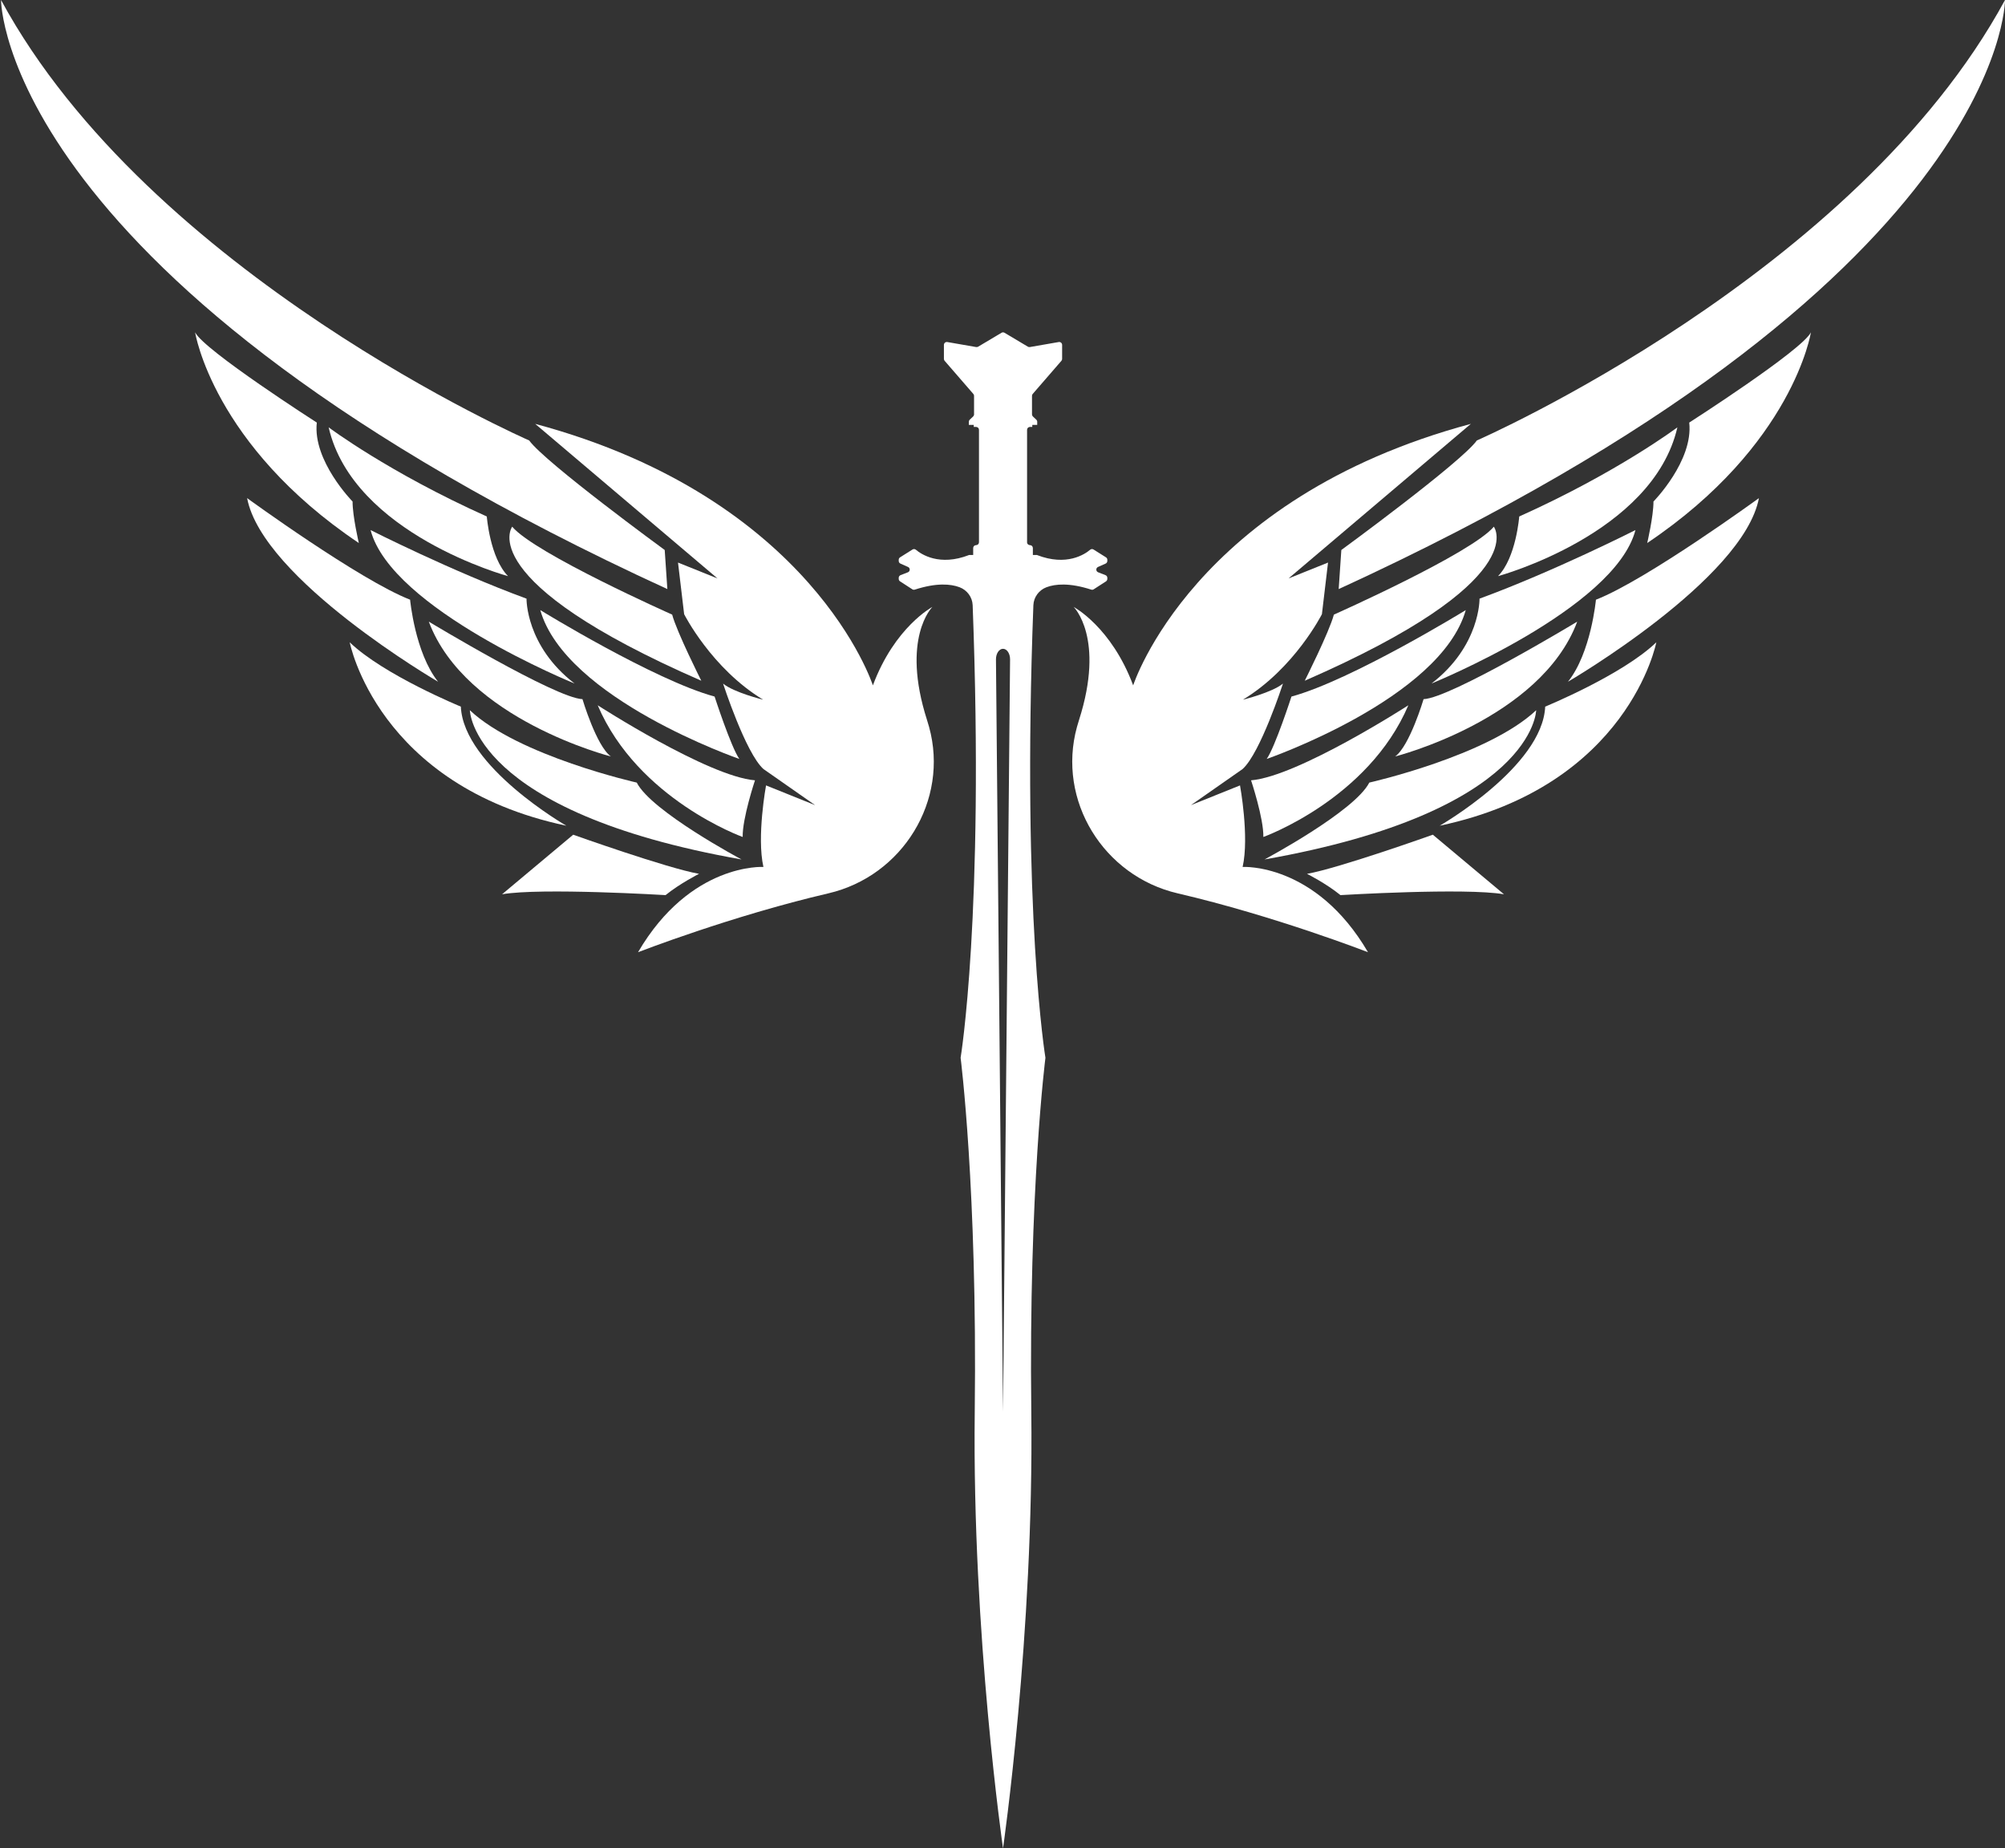 <?xml version="1.0" encoding="UTF-8" standalone="no"?><svg xmlns="http://www.w3.org/2000/svg" xmlns:xlink="http://www.w3.org/1999/xlink" fill="#000000" height="1076.8" preserveAspectRatio="xMidYMid meet" version="1" viewBox="-0.6 0.0 1168.2 1076.8" width="1168.2" zoomAndPan="magnify"><rect x="-0.6" y="0.0" width="1168.2" height="1076.8" fill="#333333" stroke="none"/><defs><clipPath id="a"><path d="M 523 193 L 645 193 L 645 1076.82 L 523 1076.82 Z M 523 193"/></clipPath><clipPath id="b"><path d="M 779 0 L 1167.609 0 L 1167.609 344 L 779 344 Z M 779 0"/></clipPath></defs><g><g clip-path="url(#a)" id="change1_26"><path d="M 583.805 822.523 L 579.695 384.191 C 579.664 380.773 581.512 377.98 583.805 377.98 C 586.098 377.98 587.945 380.773 587.91 384.191 Z M 636.637 343.324 L 643.809 338.688 C 644.285 338.375 644.578 337.84 644.578 337.27 L 644.578 336.641 C 644.578 335.945 644.148 335.32 643.5 335.066 L 639.238 333.41 C 637.84 332.867 637.793 330.906 639.164 330.297 L 643.574 328.336 C 644.184 328.066 644.578 327.461 644.578 326.793 L 644.578 326.121 C 644.578 325.539 644.277 325 643.789 324.691 L 636.555 320.137 C 635.93 319.746 635.129 319.797 634.566 320.273 C 631.547 322.84 620.914 330.105 603.555 323.332 L 601.191 323.332 L 601.191 319.277 C 601.191 318.359 600.453 317.609 599.539 317.594 C 598.602 317.574 597.816 316.906 597.816 315.973 L 597.816 250.406 C 597.816 249.473 598.57 248.719 599.504 248.719 L 600.855 248.719 L 600.855 247.535 L 603.727 247.535 L 603.727 245.73 C 603.727 245.266 603.531 244.82 603.195 244.504 L 601.215 242.633 C 600.879 242.312 600.688 241.871 600.688 241.406 L 600.688 230.609 C 600.688 230.203 600.832 229.809 601.098 229.504 L 617.828 210.195 C 618.098 209.891 618.242 209.496 618.242 209.094 L 618.242 200.926 C 618.242 199.879 617.297 199.082 616.266 199.262 L 599.445 202.188 C 599.047 202.258 598.641 202.18 598.293 201.977 L 584.668 193.859 C 584.137 193.543 583.473 193.543 582.941 193.859 L 569.316 201.973 C 568.973 202.18 568.562 202.258 568.164 202.188 L 551.344 199.262 C 550.312 199.082 549.367 199.879 549.367 200.926 L 549.367 209.09 C 549.367 209.496 549.516 209.891 549.777 210.195 L 566.512 229.504 C 566.777 229.809 566.926 230.203 566.926 230.609 L 566.926 241.406 C 566.926 241.871 566.73 242.312 566.395 242.633 L 564.414 244.504 C 564.074 244.82 563.887 245.266 563.887 245.73 L 563.887 247.535 L 566.754 247.535 L 566.754 248.719 L 568.105 248.719 C 569.035 248.719 569.793 249.473 569.793 250.406 L 569.793 315.902 C 569.793 316.836 569.035 317.59 568.105 317.59 C 567.172 317.59 566.418 318.348 566.418 319.277 L 566.418 323.332 L 564.055 323.332 C 546.699 330.105 536.066 322.844 533.043 320.277 C 532.48 319.801 531.68 319.742 531.059 320.137 L 523.82 324.691 C 523.332 325 523.031 325.539 523.031 326.121 L 523.031 326.793 C 523.031 327.461 523.426 328.066 524.035 328.336 L 528.441 330.297 C 529.816 330.906 529.77 332.867 528.371 333.41 L 524.109 335.066 C 523.461 335.32 523.031 335.945 523.031 336.641 L 523.031 337.27 C 523.031 337.84 523.324 338.375 523.805 338.688 L 530.973 343.324 C 531.395 343.598 531.934 343.66 532.41 343.504 C 545.098 339.414 553.328 340.18 558.473 342.109 C 562.871 343.762 565.93 347.879 566.117 352.574 C 566.117 352.594 566.117 352.613 566.117 352.633 C 572.914 533.062 559.094 616.246 559.094 616.246 C 559.094 616.246 568.875 692.645 567.328 822.523 C 565.785 952.398 583.805 1076.82 583.805 1076.82 C 583.805 1076.82 601.824 952.398 600.277 822.523 C 598.734 692.645 608.516 616.246 608.516 616.246 C 608.516 616.246 594.695 533.062 601.488 352.633 C 601.492 352.613 601.492 352.594 601.492 352.574 C 601.68 347.879 604.738 343.762 609.137 342.109 C 614.281 340.18 622.512 339.414 635.199 343.504 C 635.68 343.66 636.215 343.598 636.637 343.324" fill="#ffffff"/></g><g clip-path="url(#b)" id="change1_27"><path d="M 859.891 256.598 C 850.57 269.512 780.918 320.422 780.918 320.422 L 779.379 343.188 C 1168.16 164.738 1167.609 0 1167.609 0 C 1080.781 160.156 859.891 256.598 859.891 256.598" fill="#ffffff"/></g><g id="change1_1"><path d="M 776.578 358.062 C 773.832 368.332 759.605 396.582 759.605 396.582 C 893.453 338.188 869.781 306.844 869.781 306.844 C 856.566 322.52 776.578 358.062 776.578 358.062" fill="#ffffff"/></g><g id="change1_2"><path d="M 853.418 355.426 C 853.418 355.426 786.973 396.27 751.855 405.805 C 751.855 405.805 742.305 435.23 737.445 442.148 C 737.445 442.148 838.703 407.164 853.418 355.426" fill="#ffffff"/></g><g id="change1_3"><path d="M 819.961 410.883 C 819.961 410.883 755.688 452.379 728.324 454.598 C 728.324 454.598 735.73 476.82 735.484 487.609 C 735.484 487.609 796.57 465.727 819.961 410.883" fill="#ffffff"/></g><g id="change1_4"><path d="M 894.441 413.777 C 866.195 440.41 797.211 455.922 797.211 455.922 C 788.688 472.715 736.168 500.703 736.168 500.703 C 893.754 472.859 894.441 413.777 894.441 413.777" fill="#ffffff"/></g><g id="change1_5"><path d="M 838.242 481.051 C 948.402 457.766 964.445 374.195 964.445 374.195 C 944.613 393.254 899.699 411.664 899.699 411.664 C 898.117 446.668 838.242 481.051 838.242 481.051" fill="#ffffff"/></g><g id="change1_6"><path d="M 918.363 362.156 C 918.363 362.156 844.625 406.695 828.836 407.316 C 828.836 407.316 820.727 434.633 812.281 440.699 C 812.281 440.699 897.016 419.234 918.363 362.156" fill="#ffffff"/></g><g id="change1_7"><path d="M 833.465 398.199 C 833.465 398.199 940.262 354.883 952.285 308.805 C 952.285 308.805 905.023 332.77 861.434 348.766 C 861.434 348.766 861.992 376.254 833.465 398.199" fill="#ffffff"/></g><g id="change1_8"><path d="M 976.723 248.957 C 976.723 248.957 941.832 275.203 884.57 300.898 C 884.57 300.898 882.773 324.914 872.199 335.656 C 872.199 335.656 962.422 311.223 976.723 248.957" fill="#ffffff"/></g><g id="change1_9"><path d="M 983.625 246.184 C 986.098 268.484 962.785 292.176 962.785 292.176 C 962.801 300.762 959.141 316.359 959.141 316.359 C 1044.238 259.234 1054.52 193.625 1054.52 193.625 C 1049.211 204.16 983.625 246.184 983.625 246.184" fill="#ffffff"/></g><g id="change1_10"><path d="M 912.965 397.168 C 912.965 397.168 1015.238 337.57 1024.23 290.191 C 1024.23 290.191 958.652 337.938 929.266 349.375 C 929.266 349.375 926.422 380.34 912.965 397.168" fill="#ffffff"/></g><g id="change1_11"><path d="M 760.918 509.082 C 760.918 509.082 771.914 514.586 780.414 521.48 C 780.414 521.48 853.105 517.078 875.68 520.988 L 834.234 486.285 C 834.234 486.285 779.469 505.824 760.918 509.082" fill="#ffffff"/></g><g id="change1_12"><path d="M 723.41 505.066 C 727.395 487.43 721.883 457.566 721.883 457.566 L 693.281 469.066 L 723.391 448.027 C 733.781 438.73 746.91 398.246 746.91 398.246 C 740.602 403.457 723.57 407.629 723.57 407.629 C 753.672 389.418 769.605 357.809 769.605 357.809 L 773.168 327.738 L 750.156 336.988 L 856.387 246.934 C 694.48 290.391 659.633 399.293 659.633 399.293 C 646.965 365.254 624.965 353.59 624.965 353.59 C 624.965 353.59 643.418 371.629 628.062 419.551 C 627.637 420.883 627.238 422.211 626.875 423.535 C 615.117 466.328 642.355 510.402 685.578 520.453 C 742.016 533.578 796.461 554.746 796.461 554.746 C 765.906 502.492 723.41 505.066 723.41 505.066" fill="#ffffff"/></g><g id="change1_13"><path d="M 386.691 320.422 C 386.691 320.422 317.039 269.512 307.719 256.598 C 307.719 256.598 86.828 160.156 0 0 C 0 0 -0.551 164.738 388.23 343.188 L 386.691 320.422" fill="#ffffff"/></g><g id="change1_14"><path d="M 297.828 306.844 C 297.828 306.844 274.156 338.188 408.004 396.582 C 408.004 396.582 393.777 368.332 391.031 358.062 C 391.031 358.062 311.043 322.52 297.828 306.844" fill="#ffffff"/></g><g id="change1_15"><path d="M 314.191 355.426 C 328.906 407.164 430.164 442.148 430.164 442.148 C 425.309 435.23 415.754 405.805 415.754 405.805 C 380.637 396.27 314.191 355.426 314.191 355.426" fill="#ffffff"/></g><g id="change1_16"><path d="M 347.648 410.883 C 371.039 465.727 432.121 487.609 432.121 487.609 C 431.879 476.82 439.285 454.598 439.285 454.598 C 411.922 452.379 347.648 410.883 347.648 410.883" fill="#ffffff"/></g><g id="change1_17"><path d="M 431.441 500.703 C 431.441 500.703 378.926 472.715 370.398 455.922 C 370.398 455.922 301.41 440.41 273.168 413.777 C 273.168 413.777 273.855 472.859 431.441 500.703" fill="#ffffff"/></g><g id="change1_18"><path d="M 267.906 411.664 C 267.906 411.664 222.992 393.254 203.164 374.195 C 203.164 374.195 219.207 457.766 329.367 481.051 C 329.367 481.051 269.492 446.668 267.906 411.664" fill="#ffffff"/></g><g id="change1_19"><path d="M 355.328 440.699 C 346.883 434.633 338.773 407.316 338.773 407.316 C 322.984 406.695 249.242 362.156 249.242 362.156 C 270.594 419.234 355.328 440.699 355.328 440.699" fill="#ffffff"/></g><g id="change1_20"><path d="M 334.145 398.199 C 305.617 376.254 306.176 348.766 306.176 348.766 C 262.586 332.77 215.324 308.805 215.324 308.805 C 227.348 354.883 334.145 398.199 334.145 398.199" fill="#ffffff"/></g><g id="change1_21"><path d="M 190.887 248.957 C 205.188 311.223 295.41 335.656 295.41 335.656 C 284.836 324.914 283.035 300.898 283.035 300.898 C 225.777 275.203 190.887 248.957 190.887 248.957" fill="#ffffff"/></g><g id="change1_22"><path d="M 208.469 316.359 C 208.469 316.359 204.812 300.762 204.824 292.176 C 204.824 292.176 181.512 268.484 183.984 246.184 C 183.984 246.184 118.398 204.16 113.086 193.625 C 113.086 193.625 123.367 259.234 208.469 316.359" fill="#ffffff"/></g><g id="change1_23"><path d="M 238.344 349.375 C 208.957 337.938 143.379 290.191 143.379 290.191 C 152.363 337.57 254.645 397.168 254.645 397.168 C 241.188 380.34 238.344 349.375 238.344 349.375" fill="#ffffff"/></g><g id="change1_24"><path d="M 406.691 509.082 C 388.145 505.824 333.371 486.285 333.371 486.285 L 291.93 520.988 C 314.504 517.078 387.191 521.48 387.191 521.48 C 395.691 514.586 406.691 509.082 406.691 509.082" fill="#ffffff"/></g><g id="change1_25"><path d="M 539.547 419.551 C 524.191 371.629 542.645 353.59 542.645 353.59 C 542.645 353.59 520.645 365.254 507.98 399.293 C 507.98 399.293 473.129 290.391 311.227 246.934 L 417.449 336.988 L 394.441 327.738 L 398.008 357.809 C 398.008 357.809 413.938 389.418 444.039 407.629 C 444.039 407.629 427.008 403.457 420.699 398.246 C 420.699 398.246 433.828 438.73 444.219 448.027 L 474.328 469.066 L 445.73 457.566 C 445.73 457.566 440.215 487.43 444.199 505.066 C 444.199 505.066 401.699 502.492 371.148 554.746 C 371.148 554.746 425.594 533.578 482.031 520.453 C 525.254 510.402 552.492 466.328 540.734 423.535 C 540.367 422.211 539.973 420.883 539.547 419.551" fill="#ffffff"/></g></g></svg>